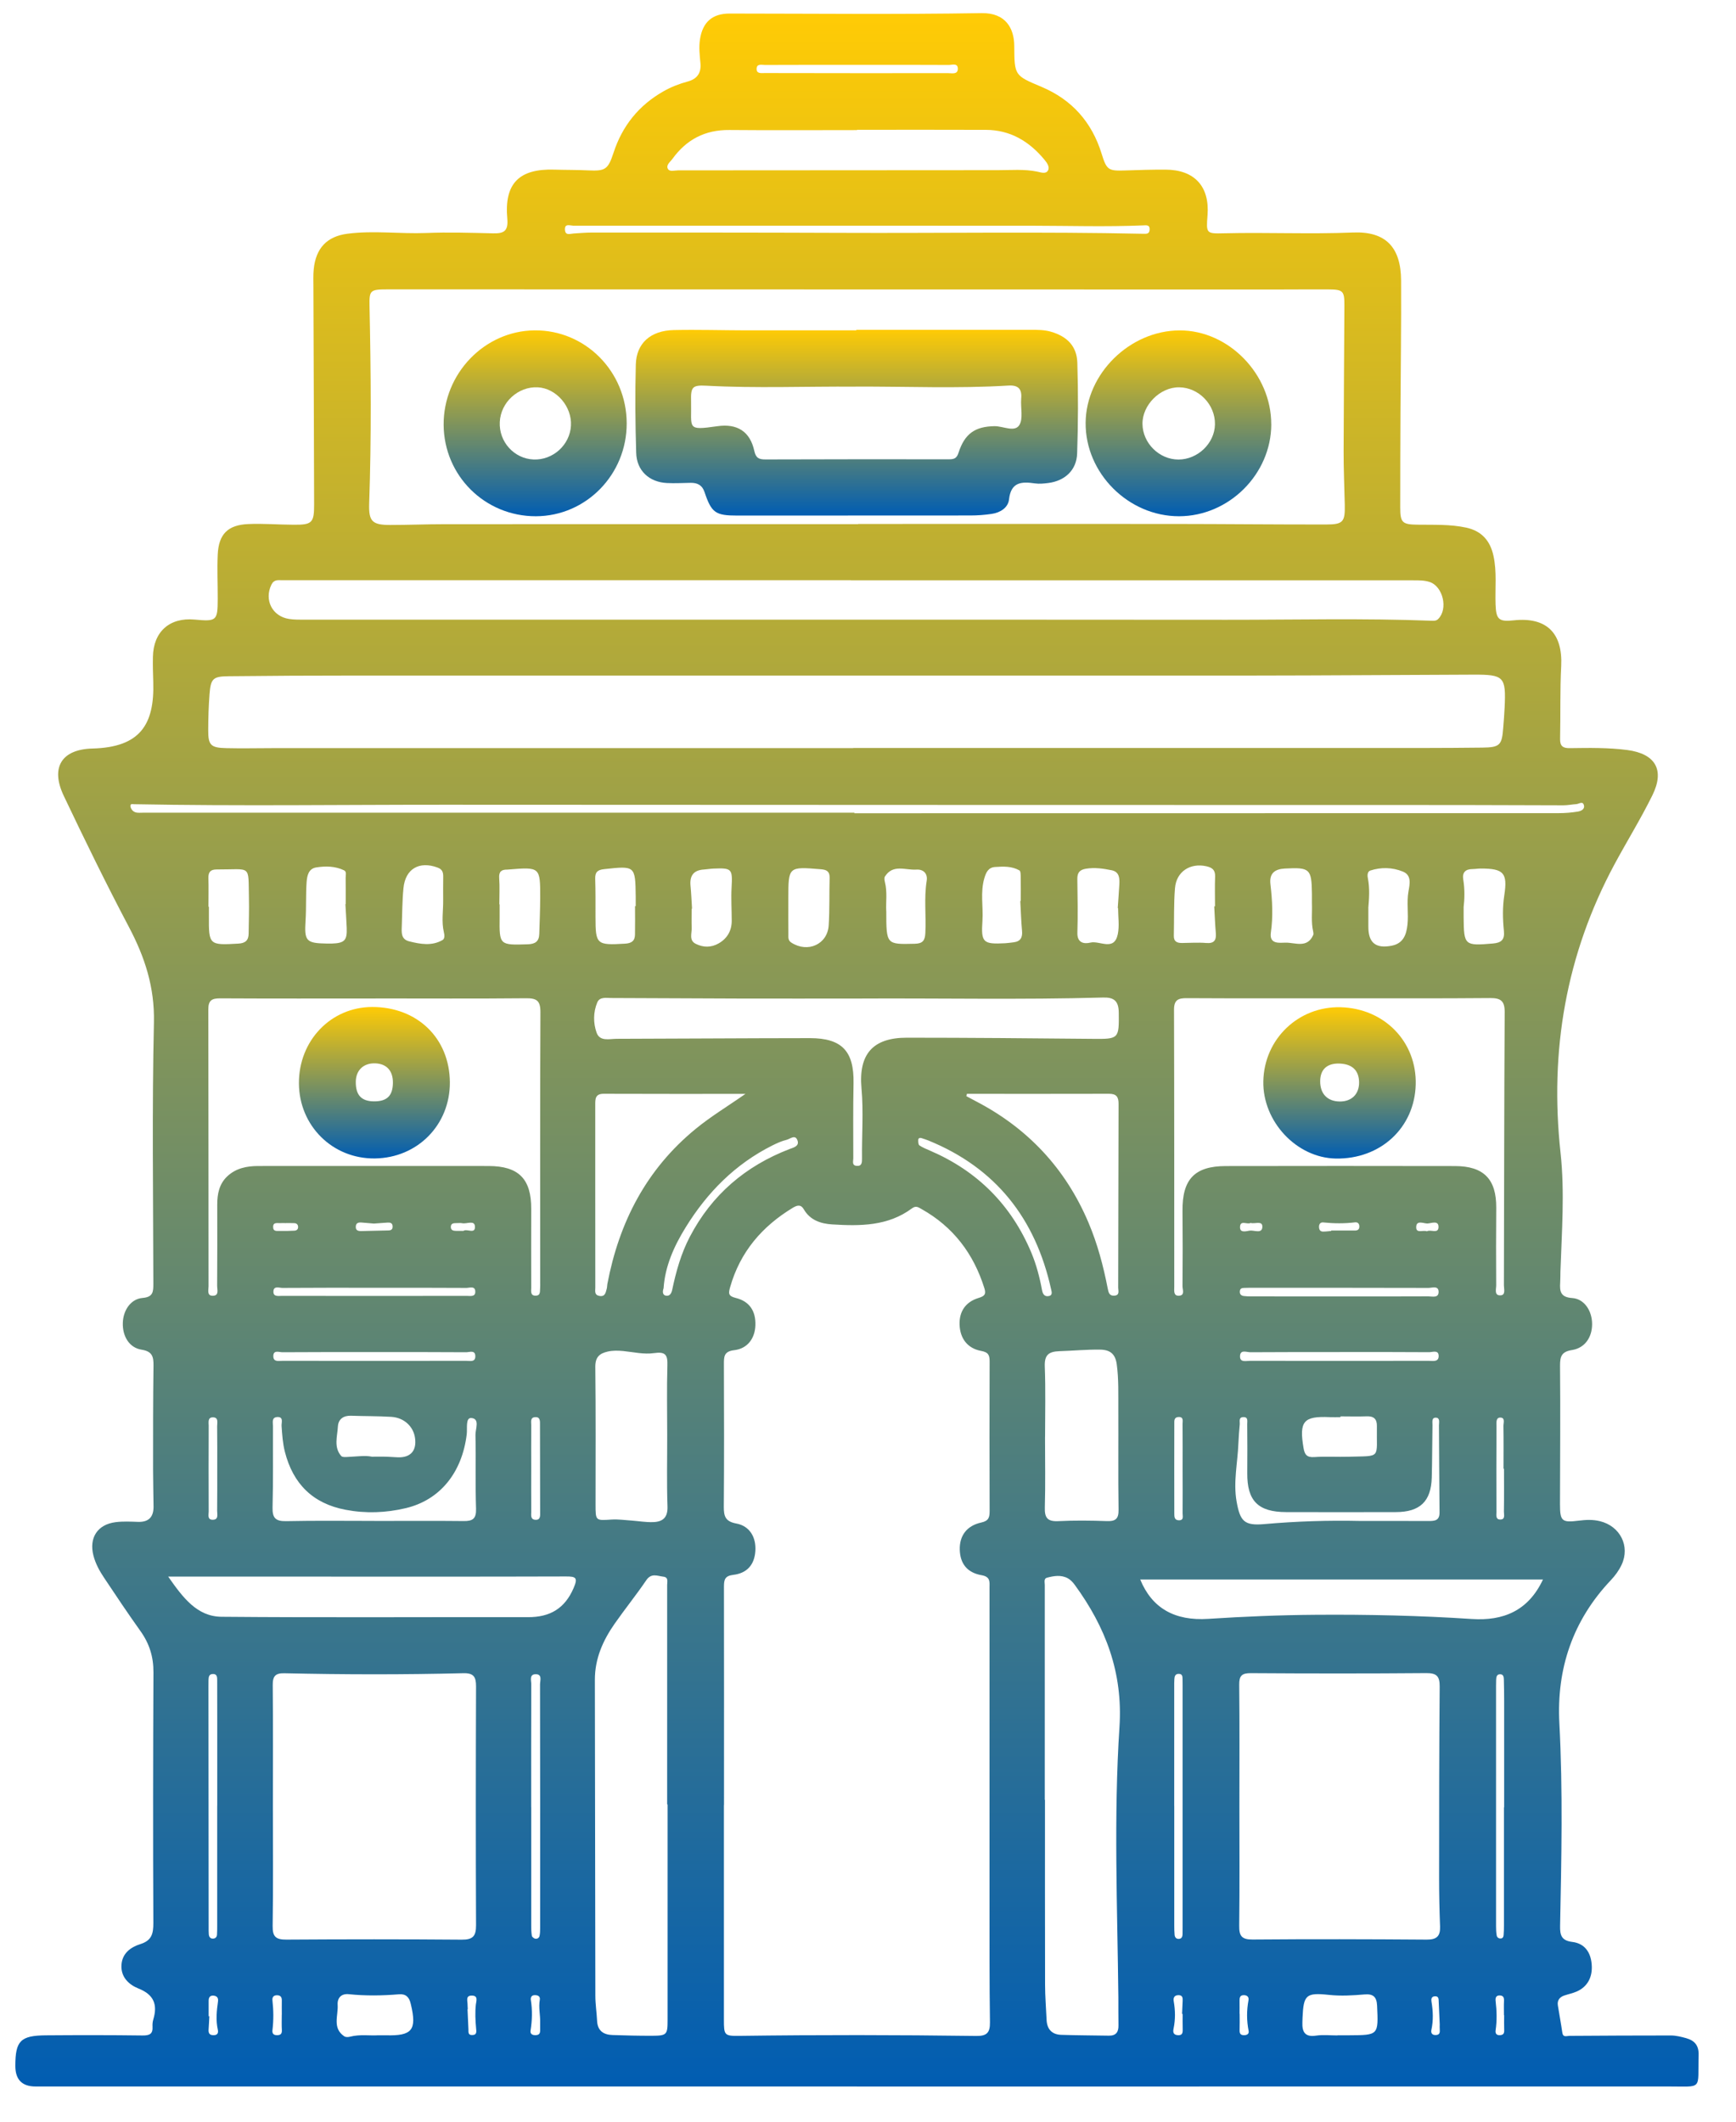 <svg width="36" height="44" viewBox="0 0 36 44" fill="none" xmlns="http://www.w3.org/2000/svg">
<g clip-path="url(#clip0_2769_2981)">
<path d="M17.771 43.27C12.093 43.27 6.415 43.27 0.737 43.27C0.458 43.27 0.318 43.128 0.318 42.844C0.318 42.325 0.423 42.214 0.949 42.209C1.618 42.204 2.287 42.203 2.955 42.212C3.101 42.214 3.173 42.181 3.163 42.027C3.16 41.978 3.165 41.926 3.179 41.88C3.271 41.572 3.192 41.365 2.871 41.238C2.672 41.158 2.502 41.001 2.519 40.747C2.535 40.508 2.709 40.38 2.911 40.317C3.144 40.244 3.181 40.104 3.18 39.88C3.172 38.147 3.174 36.413 3.182 34.681C3.184 34.36 3.098 34.085 2.913 33.826C2.655 33.464 2.407 33.094 2.161 32.724C2.065 32.581 1.981 32.429 1.937 32.258C1.844 31.892 2.02 31.615 2.397 31.567C2.551 31.547 2.71 31.556 2.866 31.561C3.087 31.567 3.185 31.457 3.184 31.245C3.182 30.989 3.174 30.734 3.174 30.478C3.174 29.76 3.173 29.042 3.183 28.324C3.186 28.135 3.158 28.025 2.936 27.99C2.68 27.95 2.538 27.711 2.547 27.433C2.555 27.171 2.713 26.937 2.957 26.917C3.176 26.899 3.18 26.787 3.18 26.625C3.177 24.817 3.151 23.009 3.192 21.202C3.208 20.475 3.005 19.853 2.676 19.229C2.203 18.333 1.758 17.421 1.323 16.506C1.045 15.922 1.269 15.54 1.919 15.523C2.903 15.497 3.206 15.03 3.178 14.144C3.173 13.97 3.167 13.798 3.171 13.624C3.18 13.101 3.516 12.801 4.035 12.849C4.494 12.891 4.514 12.874 4.515 12.418C4.516 12.113 4.501 11.807 4.515 11.502C4.534 11.079 4.723 10.886 5.148 10.868C5.46 10.854 5.774 10.881 6.088 10.882C6.472 10.885 6.515 10.844 6.514 10.459C6.511 8.957 6.504 7.455 6.499 5.953C6.499 5.83 6.493 5.705 6.506 5.582C6.549 5.152 6.775 4.902 7.207 4.847C7.749 4.777 8.294 4.853 8.838 4.832C9.299 4.813 9.762 4.828 10.224 4.839C10.446 4.845 10.544 4.795 10.52 4.535C10.454 3.805 10.765 3.495 11.496 3.518C11.727 3.525 11.958 3.522 12.188 3.533C12.551 3.55 12.607 3.521 12.723 3.168C12.905 2.609 13.248 2.184 13.758 1.894C13.916 1.804 14.085 1.738 14.26 1.691C14.459 1.637 14.545 1.512 14.525 1.307C14.509 1.143 14.49 0.98 14.516 0.814C14.572 0.457 14.772 0.281 15.131 0.281C16.872 0.282 18.614 0.301 20.355 0.272C20.858 0.264 21.031 0.591 21.033 0.952C21.037 1.568 21.038 1.565 21.598 1.801C22.229 2.067 22.642 2.533 22.844 3.186C22.949 3.526 22.983 3.547 23.332 3.535C23.612 3.525 23.892 3.517 24.173 3.518C24.771 3.521 25.087 3.867 25.041 4.463C25.012 4.842 25.012 4.847 25.383 4.838C26.274 4.816 27.164 4.859 28.056 4.822C28.732 4.794 29.052 5.123 29.055 5.819C29.06 6.735 29.046 7.651 29.042 8.567C29.039 9.219 29.037 9.871 29.037 10.523C29.037 10.838 29.079 10.877 29.395 10.881C29.733 10.886 30.072 10.87 30.405 10.942C30.723 11.011 30.901 11.21 30.97 11.524C31.044 11.859 31.002 12.198 31.014 12.536C31.025 12.846 31.083 12.898 31.388 12.865C32.07 12.791 32.409 13.128 32.375 13.812C32.349 14.315 32.363 14.818 32.352 15.322C32.349 15.477 32.413 15.518 32.559 15.515C32.955 15.509 33.351 15.503 33.746 15.554C34.325 15.631 34.527 15.962 34.267 16.491C34.027 16.979 33.74 17.442 33.482 17.921C32.473 19.796 32.132 21.795 32.361 23.903C32.451 24.726 32.386 25.552 32.359 26.376C32.357 26.45 32.359 26.525 32.354 26.599C32.342 26.781 32.361 26.903 32.604 26.919C32.855 26.936 33.016 27.185 33.016 27.459C33.016 27.732 32.868 27.954 32.601 27.997C32.387 28.031 32.35 28.124 32.351 28.32C32.36 29.278 32.352 30.235 32.35 31.192C32.35 31.546 32.388 31.58 32.738 31.536C32.886 31.517 33.032 31.51 33.18 31.547C33.596 31.649 33.809 32.063 33.628 32.45C33.574 32.567 33.492 32.678 33.403 32.772C32.614 33.605 32.277 34.609 32.337 35.736C32.411 37.139 32.38 38.54 32.352 39.942C32.348 40.136 32.384 40.245 32.605 40.272C32.859 40.303 32.986 40.483 33.007 40.734C33.03 41.001 32.921 41.201 32.698 41.3C32.616 41.336 32.526 41.354 32.44 41.383C32.342 41.416 32.289 41.483 32.306 41.59C32.336 41.777 32.371 41.964 32.398 42.151C32.413 42.258 32.483 42.221 32.546 42.22C33.247 42.216 33.948 42.211 34.649 42.212C34.754 42.212 34.862 42.239 34.964 42.267C35.14 42.317 35.232 42.416 35.225 42.624C35.203 43.355 35.329 43.269 34.581 43.27C28.977 43.271 23.373 43.271 17.77 43.271L17.771 43.27ZM15.016 37.432C15.016 37.432 15.014 37.432 15.012 37.432C15.012 38.917 15.012 40.402 15.012 41.888C15.012 42.209 15.021 42.225 15.343 42.22C16.977 42.198 18.611 42.2 20.244 42.222C20.455 42.225 20.533 42.162 20.529 41.941C20.517 41.091 20.521 40.241 20.52 39.391C20.52 37.238 20.52 35.084 20.52 32.93C20.52 32.809 20.544 32.7 20.356 32.667C20.053 32.614 19.911 32.424 19.903 32.139C19.895 31.851 20.045 31.64 20.35 31.574C20.505 31.54 20.522 31.465 20.522 31.336C20.519 30.305 20.518 29.273 20.522 28.242C20.523 28.109 20.502 28.044 20.348 28.016C20.063 27.964 19.91 27.758 19.899 27.474C19.889 27.203 20.019 27 20.294 26.917C20.42 26.879 20.452 26.838 20.413 26.714C20.189 25.999 19.768 25.442 19.109 25.073C19.046 25.038 18.996 24.997 18.912 25.059C18.414 25.43 17.834 25.428 17.255 25.392C17.021 25.377 16.799 25.305 16.669 25.079C16.609 24.975 16.535 24.991 16.441 25.047C15.802 25.434 15.348 25.964 15.141 26.693C15.108 26.813 15.094 26.877 15.254 26.916C15.544 26.986 15.674 27.19 15.665 27.482C15.656 27.753 15.505 27.967 15.227 28C15.007 28.025 15.012 28.14 15.012 28.298C15.015 29.28 15.018 30.262 15.01 31.244C15.009 31.443 15.04 31.553 15.269 31.595C15.547 31.646 15.684 31.881 15.664 32.169C15.644 32.447 15.495 32.626 15.204 32.66C15.034 32.681 15.013 32.758 15.013 32.901C15.016 34.411 15.014 35.921 15.014 37.431L15.016 37.432ZM17.796 10.87V10.866C19.983 10.866 22.169 10.864 24.355 10.866C25.402 10.867 26.451 10.878 27.498 10.877C27.852 10.877 27.894 10.824 27.887 10.473C27.879 10.102 27.862 9.731 27.863 9.359C27.865 8.353 27.875 7.346 27.879 6.34C27.881 6.03 27.852 6.003 27.539 6.002C27.168 6 26.797 6.004 26.425 6.004C20.303 6.003 14.181 6.002 8.058 6.001C7.672 6.001 7.657 6.014 7.663 6.353C7.692 7.714 7.703 9.075 7.656 10.436C7.643 10.813 7.717 10.887 8.093 10.887C8.464 10.887 8.836 10.871 9.207 10.871C12.07 10.869 14.933 10.87 17.795 10.87H17.796ZM17.692 15.514V15.512C21.232 15.512 24.772 15.512 28.313 15.512C29.121 15.512 29.93 15.514 30.739 15.504C31.107 15.5 31.146 15.452 31.173 15.09C31.184 14.95 31.196 14.81 31.202 14.67C31.232 14.035 31.19 13.989 30.558 13.991C29.023 13.996 27.489 14.009 25.954 14.01C19.757 14.012 13.56 14.01 7.363 14.01C6.488 14.01 5.614 14.014 4.739 14.024C4.417 14.027 4.37 14.073 4.345 14.396C4.326 14.643 4.319 14.891 4.318 15.138C4.317 15.455 4.368 15.508 4.696 15.515C5.009 15.523 5.323 15.515 5.636 15.515C9.655 15.515 13.674 15.515 17.693 15.515L17.692 15.514ZM5.659 37.468C5.659 38.294 5.667 39.119 5.654 39.945C5.651 40.167 5.725 40.225 5.938 40.224C7.15 40.216 8.364 40.215 9.577 40.225C9.809 40.227 9.873 40.149 9.872 39.925C9.865 38.275 9.866 36.624 9.872 34.973C9.873 34.774 9.821 34.694 9.609 34.699C8.372 34.73 7.134 34.728 5.896 34.7C5.714 34.696 5.654 34.759 5.656 34.943C5.664 35.785 5.659 36.627 5.659 37.468ZM25.702 37.461C25.702 38.286 25.708 39.111 25.698 39.936C25.695 40.146 25.748 40.224 25.974 40.222C27.178 40.212 28.383 40.215 29.587 40.224C29.795 40.225 29.87 40.152 29.863 39.952C29.85 39.614 29.843 39.276 29.843 38.938C29.843 37.618 29.844 36.298 29.855 34.978C29.857 34.763 29.794 34.695 29.575 34.697C28.363 34.707 27.15 34.706 25.938 34.698C25.755 34.697 25.696 34.75 25.698 34.936C25.707 35.778 25.702 36.619 25.702 37.461ZM17.644 12.035V12.033C15.54 12.033 13.435 12.033 11.33 12.033C9.506 12.033 7.682 12.033 5.858 12.033C5.769 12.033 5.683 12.013 5.629 12.124C5.474 12.44 5.645 12.783 5.995 12.836C6.093 12.851 6.193 12.851 6.292 12.851C12.671 12.851 19.051 12.848 25.431 12.853C26.85 12.854 28.269 12.819 29.688 12.873C29.737 12.874 29.783 12.878 29.824 12.837C30.033 12.631 29.926 12.164 29.649 12.07C29.537 12.033 29.422 12.035 29.306 12.035C25.419 12.035 21.532 12.035 17.644 12.035H17.644ZM7.789 20.707C6.717 20.707 5.644 20.71 4.572 20.704C4.4 20.703 4.319 20.738 4.32 20.934C4.325 22.848 4.322 24.761 4.325 26.675C4.325 26.749 4.287 26.871 4.408 26.872C4.551 26.874 4.502 26.742 4.503 26.663C4.507 26.103 4.506 25.542 4.505 24.98C4.505 24.759 4.546 24.551 4.715 24.393C4.895 24.226 5.117 24.181 5.356 24.181C6.948 24.182 8.54 24.179 10.132 24.181C10.759 24.182 11.019 24.451 11.016 25.072C11.014 25.616 11.015 26.161 11.016 26.705C11.016 26.774 10.994 26.871 11.107 26.87C11.219 26.869 11.193 26.772 11.201 26.703C11.204 26.67 11.202 26.637 11.202 26.604C11.202 24.731 11.198 22.859 11.207 20.986C11.207 20.748 11.125 20.7 10.907 20.702C9.867 20.712 8.828 20.706 7.789 20.706L7.789 20.707ZM27.78 20.703C26.724 20.703 25.668 20.706 24.612 20.7C24.432 20.698 24.345 20.737 24.346 20.942C24.352 22.856 24.35 24.771 24.351 26.685C24.351 26.763 24.33 26.879 24.451 26.871C24.578 26.863 24.521 26.742 24.522 26.673C24.526 26.153 24.527 25.633 24.522 25.113C24.515 24.457 24.772 24.183 25.419 24.182C27.004 24.179 28.588 24.179 30.172 24.182C30.77 24.183 31.032 24.454 31.028 25.047C31.024 25.583 31.023 26.12 31.027 26.656C31.027 26.735 30.981 26.873 31.121 26.863C31.227 26.855 31.187 26.73 31.187 26.655C31.192 24.766 31.192 22.876 31.203 20.987C31.204 20.755 31.119 20.696 30.899 20.698C29.86 20.707 28.82 20.703 27.78 20.703ZM21.667 37.326H21.67C21.67 38.605 21.669 39.885 21.672 41.164C21.672 41.403 21.693 41.642 21.703 41.881C21.71 42.077 21.809 42.192 22.006 42.199C22.336 42.21 22.666 42.21 22.996 42.216C23.146 42.218 23.198 42.138 23.194 41.998C23.19 41.808 23.194 41.618 23.192 41.428C23.172 39.556 23.093 37.681 23.215 35.812C23.288 34.687 22.928 33.743 22.286 32.865C22.248 32.813 22.199 32.761 22.144 32.731C22.005 32.655 21.854 32.681 21.71 32.719C21.642 32.738 21.666 32.815 21.666 32.871C21.666 34.356 21.666 35.842 21.666 37.326H21.667ZM13.844 37.421H13.835C13.835 35.904 13.835 34.387 13.835 32.87C13.835 32.801 13.868 32.71 13.754 32.697C13.631 32.683 13.507 32.616 13.402 32.771C13.194 33.077 12.961 33.366 12.748 33.67C12.504 34.019 12.335 34.396 12.336 34.838C12.341 37.022 12.341 39.207 12.346 41.392C12.346 41.564 12.374 41.736 12.382 41.909C12.392 42.118 12.518 42.198 12.706 42.203C12.978 42.212 13.249 42.219 13.521 42.218C13.827 42.217 13.844 42.196 13.844 41.897C13.844 40.405 13.844 38.913 13.844 37.421L13.844 37.421ZM17.773 20.708C16.964 20.708 16.156 20.71 15.347 20.708C14.456 20.706 13.565 20.699 12.674 20.697C12.57 20.697 12.437 20.668 12.386 20.788C12.301 20.991 12.301 21.216 12.372 21.416C12.439 21.603 12.636 21.544 12.786 21.543C14.123 21.54 15.459 21.53 16.795 21.529C17.461 21.529 17.712 21.801 17.7 22.464C17.69 22.983 17.694 23.503 17.695 24.023C17.695 24.08 17.661 24.169 17.765 24.178C17.873 24.188 17.877 24.106 17.876 24.029C17.87 23.542 17.909 23.055 17.865 22.569C17.802 21.863 18.098 21.52 18.804 21.52C20.09 21.52 21.377 21.532 22.664 21.544C23.203 21.55 23.207 21.541 23.2 20.996C23.197 20.752 23.095 20.68 22.872 20.687C21.172 20.735 19.473 20.698 17.773 20.708H17.773ZM3.488 32.696C3.793 33.132 4.085 33.524 4.593 33.529C6.713 33.548 8.832 33.533 10.952 33.537C11.408 33.538 11.715 33.356 11.897 32.929C11.987 32.719 11.943 32.692 11.736 32.693C9.897 32.699 8.058 32.696 6.219 32.696C5.33 32.696 4.441 32.696 3.488 32.696V32.696ZM17.773 2.692C17.773 2.692 17.773 2.696 17.773 2.698C16.89 2.698 16.007 2.704 15.124 2.696C14.62 2.691 14.233 2.895 13.943 3.297C13.899 3.358 13.803 3.424 13.853 3.506C13.891 3.567 13.991 3.533 14.063 3.533C16.273 3.533 18.484 3.53 20.695 3.529C20.966 3.529 21.239 3.504 21.509 3.559C21.585 3.575 21.689 3.616 21.733 3.534C21.774 3.46 21.71 3.374 21.658 3.311C21.343 2.931 20.951 2.695 20.445 2.693C19.554 2.689 18.663 2.692 17.772 2.692H17.773ZM31.997 32.756H23.645C23.89 33.352 24.36 33.618 25.058 33.572C25.799 33.524 26.541 33.493 27.284 33.488C28.365 33.48 29.444 33.504 30.523 33.575C31.169 33.617 31.691 33.41 31.997 32.756H31.997ZM21.671 29.8C21.671 30.287 21.681 30.774 21.667 31.26C21.66 31.474 21.72 31.556 21.943 31.546C22.28 31.529 22.619 31.533 22.956 31.545C23.14 31.551 23.199 31.492 23.196 31.306C23.186 30.613 23.194 29.921 23.191 29.228C23.189 28.915 23.201 28.602 23.158 28.29C23.128 28.076 23.018 27.991 22.812 27.989C22.532 27.985 22.252 28.012 21.972 28.021C21.744 28.029 21.657 28.099 21.666 28.341C21.685 28.827 21.672 29.314 21.672 29.8H21.671ZM13.836 29.755C13.836 29.276 13.826 28.797 13.84 28.32C13.847 28.1 13.805 28.026 13.562 28.061C13.355 28.092 13.136 28.039 12.923 28.018C12.815 28.008 12.71 28.005 12.603 28.029C12.429 28.068 12.343 28.147 12.345 28.349C12.356 29.298 12.35 30.247 12.35 31.195C12.35 31.541 12.35 31.535 12.681 31.513C12.819 31.504 12.96 31.525 13.099 31.534C13.247 31.545 13.395 31.571 13.543 31.566C13.742 31.56 13.851 31.473 13.842 31.239C13.825 30.745 13.837 30.25 13.836 29.755H13.836ZM15.461 22.685C14.48 22.685 13.498 22.687 12.517 22.683C12.34 22.683 12.344 22.794 12.344 22.915C12.344 23.533 12.344 24.152 12.344 24.771C12.344 25.414 12.345 26.058 12.345 26.701C12.345 26.773 12.321 26.855 12.429 26.875C12.551 26.897 12.56 26.804 12.582 26.726C12.591 26.695 12.589 26.661 12.595 26.628C12.838 25.348 13.402 24.25 14.425 23.412C14.749 23.146 15.107 22.932 15.46 22.684L15.461 22.685ZM20.052 22.683C20.048 22.7 20.044 22.716 20.039 22.732C20.103 22.766 20.166 22.8 20.23 22.834C21.31 23.394 22.095 24.229 22.571 25.352C22.759 25.794 22.881 26.255 22.972 26.725C22.987 26.799 23.002 26.876 23.105 26.87C23.227 26.863 23.188 26.767 23.188 26.703C23.191 25.433 23.192 24.162 23.196 22.892C23.197 22.748 23.151 22.682 22.997 22.683C22.016 22.686 21.034 22.684 20.053 22.684L20.052 22.683ZM17.718 16.854C17.718 16.857 17.718 16.861 17.718 16.865C22.587 16.865 27.457 16.865 32.326 16.863C32.457 16.863 32.59 16.852 32.719 16.831C32.779 16.821 32.864 16.788 32.848 16.707C32.827 16.602 32.745 16.672 32.69 16.676C32.6 16.682 32.51 16.701 32.42 16.701C31.71 16.701 31 16.695 30.291 16.695C23.275 16.693 16.261 16.694 9.245 16.689C7.092 16.688 4.938 16.719 2.785 16.678C2.753 16.678 2.712 16.663 2.705 16.704C2.7 16.731 2.717 16.767 2.734 16.791C2.792 16.871 2.879 16.854 2.961 16.854C7.88 16.854 12.799 16.854 17.718 16.854H17.718ZM7.763 31.542C8.381 31.542 8.999 31.537 9.617 31.544C9.802 31.546 9.878 31.496 9.872 31.291C9.855 30.78 9.872 30.269 9.86 29.758C9.857 29.636 9.958 29.421 9.774 29.407C9.65 29.398 9.694 29.624 9.679 29.743C9.582 30.542 9.124 31.107 8.416 31.276C8.003 31.374 7.586 31.39 7.166 31.31C6.486 31.181 6.077 30.771 5.908 30.109C5.863 29.932 5.851 29.752 5.839 29.57C5.835 29.501 5.886 29.379 5.748 29.387C5.626 29.394 5.662 29.507 5.661 29.582C5.658 30.142 5.667 30.703 5.652 31.263C5.647 31.48 5.715 31.55 5.933 31.546C6.543 31.533 7.152 31.541 7.762 31.541L7.763 31.542ZM11.878 4.679C11.811 4.676 11.712 4.634 11.715 4.757C11.719 4.893 11.821 4.847 11.898 4.842C12.021 4.835 12.144 4.823 12.267 4.823C13.983 4.823 15.699 4.822 17.415 4.829C19.509 4.838 21.604 4.803 23.698 4.848C23.769 4.849 23.835 4.859 23.84 4.763C23.846 4.659 23.773 4.671 23.706 4.674C22.939 4.706 22.172 4.682 21.405 4.681C18.229 4.679 15.054 4.68 11.878 4.68L11.878 4.679ZM28.217 31.542C28.687 31.542 29.157 31.541 29.627 31.543C29.753 31.543 29.854 31.535 29.852 31.364C29.845 30.762 29.845 30.16 29.84 29.559C29.84 29.5 29.867 29.403 29.776 29.4C29.683 29.397 29.707 29.495 29.706 29.554C29.699 29.916 29.701 30.279 29.691 30.642C29.677 31.137 29.446 31.357 28.947 31.358C28.188 31.36 27.43 31.36 26.671 31.358C26.089 31.357 25.86 31.124 25.865 30.548C25.868 30.21 25.867 29.872 25.864 29.534C25.863 29.475 25.889 29.385 25.784 29.388C25.68 29.391 25.714 29.479 25.709 29.538C25.697 29.67 25.686 29.801 25.681 29.933C25.666 30.335 25.572 30.735 25.644 31.14C25.717 31.552 25.805 31.643 26.219 31.607C26.884 31.548 27.55 31.527 28.217 31.542ZM23.186 18.832C23.184 18.832 23.181 18.832 23.179 18.831C23.19 18.668 23.203 18.505 23.212 18.341C23.219 18.212 23.212 18.081 23.055 18.048C22.879 18.012 22.701 17.986 22.518 18.016C22.386 18.038 22.339 18.101 22.341 18.231C22.346 18.6 22.354 18.97 22.342 19.339C22.334 19.556 22.48 19.58 22.612 19.548C22.805 19.501 23.105 19.736 23.18 19.373C23.216 19.199 23.186 19.013 23.186 18.832ZM16.348 18.758C16.348 18.963 16.347 19.169 16.349 19.374C16.349 19.438 16.339 19.503 16.41 19.548C16.75 19.767 17.16 19.586 17.185 19.189C17.206 18.861 17.195 18.532 17.204 18.203C17.207 18.074 17.146 18.037 17.026 18.027C16.348 17.971 16.348 17.969 16.348 18.634C16.348 18.675 16.348 18.716 16.348 18.757L16.348 18.758ZM9.19 18.67C9.19 18.506 9.188 18.342 9.191 18.177C9.192 18.087 9.17 18.026 9.072 17.991C8.695 17.852 8.406 18.017 8.367 18.417C8.341 18.678 8.342 18.942 8.332 19.204C8.327 19.337 8.313 19.479 8.486 19.522C8.718 19.58 8.954 19.623 9.177 19.495C9.226 19.467 9.219 19.388 9.205 19.333C9.152 19.112 9.193 18.891 9.19 18.67ZM4.323 18.804C4.326 18.804 4.329 18.804 4.332 18.804C4.332 18.87 4.332 18.935 4.332 19.001C4.328 19.598 4.339 19.604 4.942 19.569C5.088 19.561 5.154 19.502 5.156 19.362C5.159 19.115 5.168 18.868 5.162 18.621C5.146 17.916 5.224 18.035 4.492 18.031C4.364 18.031 4.318 18.086 4.322 18.211C4.328 18.409 4.323 18.606 4.323 18.804H4.323ZM10.355 18.755C10.355 18.755 10.359 18.755 10.361 18.755C10.361 18.845 10.362 18.936 10.361 19.027C10.354 19.601 10.359 19.602 10.945 19.583C11.1 19.578 11.178 19.523 11.183 19.37C11.191 19.123 11.201 18.876 11.202 18.628C11.204 17.979 11.203 17.979 10.545 18.032C10.537 18.033 10.528 18.034 10.52 18.034C10.4 18.032 10.342 18.074 10.352 18.21C10.365 18.391 10.355 18.573 10.355 18.754L10.355 18.755ZM13.169 18.791C13.174 18.791 13.178 18.791 13.183 18.791C13.183 18.725 13.184 18.66 13.183 18.594C13.175 17.952 13.173 17.954 12.524 18.025C12.388 18.04 12.339 18.09 12.343 18.224C12.351 18.488 12.349 18.751 12.349 19.015C12.349 19.588 12.371 19.605 12.963 19.57C13.096 19.562 13.166 19.513 13.168 19.383C13.172 19.186 13.169 18.988 13.169 18.791L13.169 18.791ZM7.71 30.209C7.84 30.209 7.923 30.207 8.005 30.209C8.087 30.212 8.169 30.219 8.251 30.222C8.513 30.231 8.643 30.086 8.607 29.824C8.575 29.584 8.381 29.4 8.116 29.383C7.837 29.366 7.558 29.37 7.278 29.36C7.119 29.355 7.016 29.432 7.007 29.583C6.996 29.789 6.916 30.011 7.076 30.195C7.1 30.222 7.169 30.217 7.217 30.214C7.398 30.206 7.578 30.18 7.71 30.209V30.209ZM25.18 18.796C25.186 18.796 25.191 18.796 25.196 18.796C25.196 18.591 25.19 18.385 25.198 18.179C25.203 18.044 25.142 17.993 25.018 17.965C24.683 17.89 24.394 18.073 24.366 18.42C24.339 18.747 24.35 19.077 24.342 19.406C24.339 19.532 24.416 19.558 24.518 19.556C24.682 19.555 24.847 19.542 25.01 19.556C25.186 19.571 25.226 19.493 25.212 19.339C25.196 19.159 25.191 18.977 25.18 18.797V18.796ZM14.351 18.845C14.348 18.845 14.346 18.845 14.343 18.845C14.343 18.977 14.339 19.109 14.344 19.241C14.348 19.357 14.283 19.5 14.427 19.573C14.582 19.651 14.748 19.653 14.902 19.565C15.08 19.463 15.173 19.304 15.174 19.098C15.174 18.868 15.158 18.636 15.171 18.407C15.192 18.019 15.18 17.997 14.797 18.013C14.731 18.015 14.665 18.028 14.6 18.032C14.379 18.044 14.298 18.165 14.32 18.376C14.335 18.532 14.341 18.689 14.351 18.845ZM7.846 42.208C7.919 42.208 7.96 42.208 8.001 42.208C8.546 42.224 8.647 42.1 8.521 41.57C8.519 41.562 8.516 41.554 8.515 41.546C8.485 41.417 8.415 41.345 8.271 41.358C7.926 41.387 7.58 41.392 7.235 41.356C7.079 41.339 6.993 41.432 7.002 41.575C7.017 41.799 6.886 42.059 7.14 42.23C7.17 42.25 7.224 42.247 7.261 42.237C7.465 42.184 7.672 42.22 7.846 42.208L7.846 42.208ZM7.163 18.751C7.163 18.751 7.167 18.751 7.169 18.75C7.169 18.569 7.171 18.389 7.168 18.208C7.167 18.153 7.193 18.077 7.135 18.049C6.952 17.961 6.752 17.958 6.557 17.989C6.394 18.015 6.368 18.167 6.358 18.295C6.34 18.556 6.353 18.82 6.337 19.082C6.309 19.517 6.344 19.561 6.782 19.568C6.815 19.569 6.848 19.569 6.88 19.568C7.145 19.559 7.2 19.502 7.19 19.243C7.183 19.079 7.172 18.916 7.163 18.752V18.751ZM27.206 18.729C27.206 18.663 27.207 18.598 27.206 18.532C27.199 18.016 27.163 17.985 26.645 18.012C26.434 18.023 26.32 18.112 26.345 18.334C26.384 18.669 26.403 19.003 26.354 19.34C26.319 19.584 26.528 19.552 26.655 19.549C26.855 19.544 27.106 19.674 27.232 19.392C27.241 19.371 27.237 19.342 27.232 19.319C27.186 19.124 27.214 18.926 27.206 18.729V18.729ZM27.798 29.373C27.798 29.378 27.798 29.384 27.798 29.389C27.724 29.389 27.649 29.392 27.576 29.389C27.03 29.364 26.938 29.475 27.032 30.03C27.055 30.167 27.102 30.228 27.256 30.217C27.494 30.201 27.734 30.217 27.972 30.21C28.66 30.19 28.541 30.26 28.553 29.574C28.556 29.429 28.489 29.366 28.342 29.372C28.161 29.379 27.979 29.373 27.798 29.373ZM27.735 42.21C27.735 42.21 27.735 42.208 27.735 42.208C27.817 42.208 27.899 42.208 27.981 42.208C28.59 42.205 28.585 42.205 28.557 41.59C28.548 41.404 28.468 41.346 28.295 41.361C28.05 41.382 27.805 41.397 27.558 41.37C27.084 41.32 27.032 41.37 27.011 41.842C27.009 41.874 27.009 41.907 27.008 41.94C27 42.139 27.062 42.251 27.293 42.215C27.437 42.194 27.587 42.211 27.735 42.211L27.735 42.21ZM30.352 18.822C30.352 18.914 30.352 18.972 30.352 19.029C30.357 19.607 30.373 19.616 30.956 19.567C31.132 19.552 31.206 19.491 31.187 19.306C31.162 19.061 31.157 18.814 31.195 18.567C31.266 18.102 31.183 18.012 30.708 18.012C30.65 18.012 30.593 18.022 30.535 18.023C30.387 18.023 30.32 18.096 30.344 18.24C30.378 18.446 30.371 18.651 30.351 18.822H30.352ZM28.376 18.83C28.376 18.987 28.376 19.102 28.376 19.217C28.375 19.552 28.528 19.677 28.861 19.612C29.101 19.565 29.165 19.384 29.187 19.176C29.212 18.947 29.167 18.716 29.208 18.486C29.235 18.333 29.277 18.15 29.092 18.075C28.876 17.987 28.64 17.98 28.415 18.054C28.361 18.072 28.352 18.145 28.365 18.207C28.409 18.428 28.39 18.65 28.375 18.83H28.376ZM18.379 18.891C18.379 19.593 18.379 19.586 18.972 19.572C19.137 19.568 19.181 19.502 19.189 19.352C19.208 18.99 19.159 18.628 19.217 18.267C19.241 18.12 19.154 18.024 19.001 18.034C18.778 18.049 18.518 17.915 18.352 18.176C18.333 18.204 18.342 18.258 18.352 18.297C18.402 18.501 18.369 18.707 18.378 18.892L18.379 18.891ZM21.158 18.684C21.162 18.684 21.165 18.684 21.168 18.683C21.168 18.518 21.17 18.354 21.167 18.189C21.166 18.141 21.167 18.065 21.139 18.05C20.983 17.961 20.807 17.968 20.634 17.98C20.493 17.99 20.448 18.094 20.413 18.211C20.326 18.504 20.392 18.802 20.373 19.097C20.343 19.548 20.385 19.585 20.847 19.561C20.904 19.558 20.961 19.548 21.018 19.542C21.164 19.525 21.208 19.441 21.194 19.301C21.175 19.096 21.17 18.89 21.158 18.684V18.684ZM4.505 37.449C4.505 36.888 4.505 36.327 4.505 35.766C4.505 35.461 4.505 35.156 4.504 34.85C4.504 34.784 4.505 34.708 4.406 34.716C4.328 34.722 4.327 34.786 4.324 34.844C4.323 34.886 4.323 34.927 4.323 34.968C4.324 36.634 4.325 38.3 4.327 39.966C4.327 40.016 4.326 40.066 4.33 40.114C4.335 40.17 4.364 40.209 4.425 40.203C4.47 40.199 4.498 40.167 4.5 40.121C4.504 40.055 4.504 39.989 4.504 39.923C4.504 39.098 4.504 38.274 4.504 37.449L4.505 37.449ZM11.016 37.477C11.016 38.292 11.016 39.108 11.016 39.923C11.016 39.997 11.017 40.072 11.029 40.144C11.033 40.168 11.069 40.197 11.095 40.204C11.139 40.215 11.18 40.189 11.189 40.146C11.201 40.09 11.201 40.031 11.201 39.974C11.202 38.294 11.202 36.613 11.199 34.932C11.199 34.854 11.251 34.72 11.11 34.72C10.971 34.72 11.017 34.851 11.017 34.931C11.014 35.779 11.015 36.628 11.015 37.476L11.016 37.477ZM24.351 37.45C24.351 38.276 24.351 39.101 24.351 39.926C24.351 39.992 24.352 40.059 24.358 40.124C24.363 40.18 24.396 40.216 24.456 40.208C24.504 40.202 24.521 40.163 24.523 40.118C24.524 40.069 24.524 40.019 24.524 39.97C24.524 38.294 24.524 36.619 24.524 34.943C24.524 34.902 24.524 34.86 24.523 34.819C24.522 34.769 24.52 34.716 24.451 34.713C24.372 34.708 24.356 34.764 24.353 34.825C24.349 34.883 24.35 34.941 24.35 34.998C24.35 35.816 24.35 36.633 24.35 37.45H24.351ZM7.762 28.04C7.126 28.04 6.491 28.038 5.856 28.043C5.788 28.043 5.667 27.989 5.668 28.126C5.669 28.251 5.782 28.221 5.857 28.221C7.128 28.223 8.398 28.223 9.669 28.221C9.744 28.221 9.858 28.254 9.857 28.126C9.856 27.99 9.736 28.043 9.667 28.043C9.032 28.038 8.397 28.04 7.762 28.04ZM31.189 37.481H31.192C31.192 36.746 31.192 36.012 31.192 35.277C31.192 35.129 31.19 34.98 31.186 34.832C31.184 34.784 31.181 34.725 31.115 34.721C31.036 34.717 31.028 34.779 31.026 34.839C31.024 34.88 31.024 34.922 31.024 34.963C31.024 36.621 31.024 38.281 31.024 39.939C31.024 40.005 31.026 40.071 31.037 40.136C31.044 40.177 31.078 40.206 31.127 40.2C31.169 40.195 31.178 40.16 31.181 40.129C31.187 40.063 31.188 39.997 31.188 39.931C31.188 39.114 31.188 38.297 31.188 37.48L31.189 37.481ZM13.761 26.716C13.731 26.801 13.748 26.862 13.815 26.871C13.891 26.881 13.924 26.821 13.94 26.747C14.02 26.367 14.124 25.995 14.305 25.649C14.76 24.777 15.459 24.181 16.373 23.829C16.453 23.799 16.578 23.772 16.539 23.654C16.493 23.516 16.385 23.621 16.312 23.638C16.209 23.663 16.11 23.708 16.014 23.756C15.247 24.141 14.669 24.726 14.222 25.448C13.976 25.844 13.79 26.264 13.761 26.717L13.761 26.716ZM19.114 23.603C19.077 23.592 19.043 23.6 19.042 23.641C19.041 23.68 19.043 23.737 19.066 23.753C19.133 23.799 19.21 23.829 19.286 23.862C20.269 24.285 20.971 24.988 21.386 25.975C21.491 26.226 21.56 26.489 21.609 26.756C21.622 26.824 21.652 26.889 21.735 26.88C21.838 26.869 21.809 26.79 21.795 26.728C21.471 25.271 20.651 24.222 19.253 23.652C19.208 23.633 19.16 23.62 19.114 23.604V23.603ZM27.783 28.04C27.165 28.04 26.547 28.038 25.93 28.043C25.855 28.044 25.721 27.981 25.715 28.12C25.707 28.262 25.841 28.221 25.921 28.221C27.157 28.223 28.392 28.223 29.628 28.221C29.711 28.221 29.838 28.252 29.834 28.116C29.83 27.989 29.707 28.042 29.637 28.042C29.019 28.037 28.401 28.039 27.783 28.039V28.04ZM27.766 26.886C28.384 26.886 29 26.887 29.618 26.884C29.699 26.884 29.832 26.925 29.833 26.793C29.833 26.654 29.697 26.709 29.621 26.709C28.386 26.706 27.152 26.706 25.917 26.706C25.876 26.706 25.835 26.708 25.794 26.709C25.748 26.709 25.715 26.726 25.711 26.777C25.705 26.837 25.736 26.87 25.793 26.877C25.842 26.883 25.891 26.885 25.94 26.885C26.549 26.886 27.158 26.885 27.767 26.886H27.766ZM7.764 26.706C7.129 26.706 6.493 26.704 5.858 26.709C5.79 26.709 5.668 26.657 5.67 26.792C5.671 26.897 5.778 26.874 5.845 26.874C7.123 26.876 8.401 26.876 9.68 26.874C9.747 26.874 9.854 26.899 9.856 26.794C9.86 26.658 9.738 26.709 9.669 26.709C9.034 26.705 8.398 26.706 7.764 26.706ZM17.793 1.345C17.151 1.345 16.507 1.344 15.864 1.347C15.797 1.347 15.693 1.315 15.69 1.425C15.686 1.534 15.788 1.515 15.857 1.515C17.126 1.517 18.396 1.519 19.665 1.517C19.738 1.517 19.858 1.549 19.863 1.432C19.868 1.299 19.743 1.348 19.673 1.347C19.047 1.343 18.42 1.345 17.794 1.345L17.793 1.345ZM11.016 30.428C11.016 30.733 11.014 31.039 11.017 31.344C11.017 31.412 10.993 31.51 11.101 31.518C11.214 31.525 11.201 31.428 11.201 31.357C11.201 30.755 11.2 30.152 11.198 29.55C11.198 29.476 11.207 29.383 11.099 29.389C10.988 29.394 11.018 29.495 11.017 29.563C11.014 29.851 11.016 30.14 11.016 30.428ZM4.505 30.467C4.505 30.171 4.507 29.875 4.503 29.578C4.502 29.506 4.539 29.389 4.409 29.393C4.304 29.397 4.328 29.5 4.328 29.569C4.326 30.161 4.325 30.754 4.328 31.346C4.328 31.412 4.296 31.516 4.409 31.517C4.539 31.518 4.502 31.404 4.503 31.331C4.507 31.043 4.504 30.755 4.505 30.467ZM24.524 30.468C24.524 30.154 24.526 29.841 24.523 29.528C24.523 29.47 24.55 29.383 24.441 29.386C24.343 29.389 24.352 29.468 24.352 29.531C24.35 30.149 24.351 30.768 24.352 31.386C24.352 31.453 24.353 31.527 24.447 31.528C24.556 31.529 24.523 31.442 24.524 31.383C24.526 31.078 24.525 30.773 24.524 30.468H24.524ZM31.19 30.46C31.186 30.46 31.183 30.46 31.179 30.46C31.179 30.165 31.182 29.869 31.177 29.573C31.176 29.51 31.22 29.396 31.109 29.398C31.016 29.4 31.033 29.511 31.033 29.58C31.03 30.172 31.03 30.764 31.032 31.355C31.032 31.417 31.013 31.508 31.103 31.512C31.223 31.518 31.186 31.41 31.187 31.347C31.192 31.051 31.189 30.756 31.189 30.46L31.19 30.46ZM5.844 41.782C5.844 41.684 5.842 41.586 5.844 41.488C5.846 41.419 5.82 41.379 5.746 41.378C5.671 41.377 5.642 41.42 5.65 41.487C5.673 41.692 5.675 41.896 5.65 42.101C5.641 42.171 5.673 42.208 5.748 42.206C5.82 42.205 5.849 42.176 5.845 42.101C5.839 41.995 5.843 41.889 5.843 41.782H5.844ZM4.328 41.813C4.332 41.813 4.337 41.813 4.341 41.813C4.336 41.903 4.333 41.993 4.326 42.084C4.32 42.163 4.342 42.208 4.432 42.206C4.516 42.205 4.53 42.154 4.517 42.093C4.473 41.895 4.493 41.7 4.521 41.504C4.53 41.436 4.502 41.393 4.429 41.386C4.354 41.38 4.327 41.423 4.327 41.492C4.327 41.599 4.327 41.706 4.327 41.813H4.328ZM24.525 41.766H24.513C24.517 41.676 24.521 41.586 24.525 41.496C24.528 41.436 24.526 41.378 24.443 41.376C24.354 41.375 24.327 41.427 24.34 41.504C24.373 41.692 24.376 41.879 24.337 42.066C24.323 42.134 24.324 42.198 24.422 42.206C24.518 42.213 24.528 42.161 24.526 42.086C24.523 41.979 24.525 41.873 24.525 41.766H24.525ZM11.201 41.941C11.206 41.785 11.165 41.632 11.194 41.474C11.207 41.4 11.155 41.374 11.087 41.376C11.021 41.377 11.001 41.424 11.008 41.475C11.042 41.688 11.036 41.9 11.002 42.112C10.993 42.17 11.027 42.202 11.088 42.205C11.154 42.208 11.201 42.192 11.201 42.114C11.201 42.056 11.201 41.999 11.201 41.941H11.201ZM9.7 41.667C9.7 41.667 9.697 41.667 9.695 41.667C9.701 41.805 9.709 41.944 9.714 42.083C9.716 42.14 9.702 42.205 9.791 42.203C9.896 42.203 9.878 42.126 9.873 42.063C9.858 41.899 9.85 41.736 9.868 41.571C9.876 41.499 9.922 41.386 9.786 41.385C9.651 41.383 9.696 41.492 9.696 41.568C9.696 41.6 9.699 41.633 9.701 41.666L9.7 41.667ZM25.705 41.763C25.705 41.763 25.706 41.763 25.707 41.763C25.707 41.878 25.71 41.992 25.706 42.106C25.703 42.182 25.736 42.209 25.807 42.206C25.864 42.203 25.905 42.177 25.893 42.116C25.851 41.904 25.851 41.694 25.89 41.483C25.903 41.415 25.863 41.375 25.791 41.376C25.711 41.377 25.704 41.432 25.705 41.494C25.707 41.583 25.705 41.673 25.705 41.763ZM27.606 25.528C27.606 25.525 27.606 25.522 27.606 25.519C27.768 25.519 27.931 25.519 28.093 25.519C28.148 25.519 28.188 25.503 28.189 25.439C28.191 25.378 28.157 25.343 28.101 25.349C27.88 25.376 27.661 25.374 27.441 25.351C27.384 25.345 27.352 25.383 27.353 25.443C27.354 25.498 27.374 25.54 27.435 25.541C27.492 25.541 27.549 25.533 27.606 25.528V25.528ZM31.192 41.792C31.192 41.792 31.189 41.792 31.188 41.792C31.188 41.694 31.184 41.597 31.189 41.499C31.192 41.432 31.18 41.385 31.103 41.382C31.022 41.379 31.008 41.434 31.015 41.496C31.039 41.699 31.045 41.902 31.015 42.105C31.005 42.177 31.038 42.212 31.113 42.205C31.172 42.2 31.195 42.17 31.193 42.109C31.189 42.003 31.192 41.898 31.192 41.792H31.192ZM29.856 41.98C29.848 41.809 29.841 41.662 29.835 41.515C29.833 41.456 29.838 41.392 29.75 41.4C29.683 41.406 29.677 41.458 29.685 41.509C29.718 41.705 29.726 41.9 29.683 42.097C29.669 42.165 29.701 42.207 29.779 42.203C29.843 42.199 29.861 42.164 29.857 42.105C29.853 42.056 29.856 42.006 29.856 41.98H29.856ZM7.76 25.375C7.679 25.368 7.589 25.362 7.499 25.353C7.435 25.348 7.382 25.359 7.378 25.436C7.373 25.514 7.423 25.531 7.489 25.53C7.677 25.525 7.866 25.521 8.055 25.517C8.115 25.516 8.146 25.491 8.142 25.429C8.138 25.363 8.094 25.351 8.04 25.354C7.95 25.36 7.86 25.367 7.759 25.374L7.76 25.375ZM5.933 25.365C5.892 25.365 5.851 25.363 5.81 25.365C5.749 25.369 5.664 25.341 5.664 25.445C5.664 25.548 5.749 25.525 5.809 25.527C5.908 25.53 6.007 25.527 6.105 25.522C6.15 25.52 6.183 25.495 6.182 25.445C6.181 25.397 6.152 25.368 6.105 25.366C6.048 25.363 5.991 25.365 5.933 25.364L5.933 25.365ZM9.609 25.527C9.681 25.472 9.858 25.604 9.849 25.435C9.841 25.295 9.677 25.388 9.584 25.367C9.545 25.359 9.503 25.366 9.463 25.365C9.401 25.364 9.344 25.373 9.349 25.453C9.353 25.516 9.405 25.525 9.455 25.526C9.504 25.528 9.552 25.526 9.609 25.526L9.609 25.527ZM25.934 25.361C25.866 25.404 25.711 25.287 25.715 25.457C25.718 25.574 25.846 25.531 25.914 25.521C26.006 25.507 26.171 25.594 26.178 25.445C26.183 25.304 26.024 25.389 25.934 25.361ZM29.592 25.534C29.668 25.491 29.824 25.592 29.831 25.453C29.838 25.297 29.68 25.371 29.6 25.373C29.521 25.374 29.367 25.294 29.368 25.453C29.369 25.585 29.512 25.503 29.591 25.535L29.592 25.534Z" fill="url(#paint0_linear_2769_2981)"/>
<path d="M17.758 6.84C18.963 6.84 20.168 6.84 21.373 6.84C21.513 6.84 21.652 6.839 21.79 6.878C22.126 6.974 22.331 7.177 22.341 7.523C22.36 8.149 22.358 8.777 22.337 9.403C22.326 9.751 22.082 9.974 21.735 10.017C21.645 10.028 21.552 10.038 21.464 10.025C21.187 9.985 20.965 9.991 20.924 10.359C20.905 10.528 20.743 10.632 20.566 10.657C20.42 10.679 20.271 10.69 20.123 10.69C18.513 10.692 16.904 10.692 15.294 10.692C14.836 10.692 14.755 10.637 14.609 10.202C14.561 10.06 14.462 10.012 14.326 10.013C14.161 10.015 13.995 10.026 13.831 10.017C13.463 9.999 13.203 9.761 13.193 9.392C13.174 8.782 13.169 8.171 13.185 7.56C13.196 7.118 13.491 6.856 13.97 6.845C14.473 6.834 14.977 6.85 15.48 6.851C16.239 6.852 16.998 6.851 17.758 6.851C17.758 6.847 17.758 6.843 17.758 6.839V6.84ZM17.742 8.018C16.712 8.011 15.681 8.054 14.65 7.999C14.36 7.984 14.323 8.021 14.331 8.32C14.344 8.888 14.23 8.931 14.873 8.839C15.291 8.778 15.555 8.951 15.642 9.35C15.675 9.502 15.741 9.528 15.873 9.528C17.144 9.524 18.414 9.523 19.684 9.525C19.789 9.525 19.841 9.502 19.877 9.39C20.005 8.992 20.222 8.844 20.624 8.838C20.8 8.836 21.036 8.968 21.135 8.82C21.224 8.687 21.161 8.454 21.177 8.266C21.196 8.062 21.112 7.983 20.909 7.996C19.854 8.06 18.798 8.013 17.742 8.017V8.018Z" fill="url(#paint1_linear_2769_2981)"/>
<path d="M26.363 8.8C26.36 9.833 25.486 10.704 24.452 10.706C23.4 10.708 22.505 9.814 22.513 8.768C22.521 7.749 23.428 6.856 24.461 6.852C25.476 6.848 26.366 7.759 26.362 8.801L26.363 8.8ZM24.452 8.032C24.058 8.028 23.688 8.398 23.692 8.791C23.696 9.19 24.039 9.53 24.438 9.53C24.838 9.53 25.188 9.193 25.195 8.802C25.203 8.391 24.86 8.036 24.452 8.032V8.032Z" fill="url(#paint2_linear_2769_2981)"/>
<path d="M12.996 8.778C12.999 9.839 12.155 10.703 11.114 10.706C10.057 10.709 9.207 9.866 9.2 8.811C9.193 7.748 10.047 6.861 11.086 6.851C12.138 6.842 12.993 7.704 12.996 8.777L12.996 8.778ZM11.064 9.529C11.466 9.546 11.819 9.227 11.84 8.826C11.862 8.429 11.535 8.052 11.152 8.032C10.745 8.012 10.383 8.342 10.364 8.753C10.344 9.161 10.66 9.512 11.064 9.529Z" fill="url(#paint3_linear_2769_2981)"/>
<path d="M9.329 22.446C9.333 23.328 8.658 24.013 7.774 24.024C6.898 24.035 6.203 23.348 6.199 22.467C6.194 21.581 6.861 20.886 7.716 20.883C8.653 20.881 9.324 21.53 9.329 22.446ZM8.148 22.459C8.152 22.21 8.021 22.063 7.788 22.052C7.542 22.041 7.381 22.191 7.378 22.433C7.375 22.709 7.493 22.837 7.751 22.84C8.023 22.843 8.144 22.727 8.148 22.459V22.459Z" fill="url(#paint4_linear_2769_2981)"/>
<path d="M26.198 22.422C26.216 21.546 26.926 20.866 27.8 20.888C28.708 20.912 29.382 21.605 29.358 22.492C29.335 23.388 28.627 24.043 27.699 24.026C26.887 24.011 26.181 23.257 26.198 22.423V22.422ZM27.377 22.421C27.375 22.684 27.527 22.841 27.784 22.843C28.03 22.845 28.187 22.689 28.184 22.444C28.18 22.196 28.04 22.064 27.772 22.056C27.519 22.049 27.378 22.179 27.377 22.421Z" fill="url(#paint5_linear_2769_2981)"/>
</g>
<defs>
<linearGradient id="paint0_linear_2769_2981" x1="17.772" y1="0.272" x2="17.772" y2="43.273" gradientUnits="userSpaceOnUse">
<stop stop-color="#FFCB05"/>
<stop offset="1" stop-color="#015DB2"/>
</linearGradient>
<linearGradient id="paint1_linear_2769_2981" x1="17.765" y1="6.839" x2="17.765" y2="10.692" gradientUnits="userSpaceOnUse">
<stop stop-color="#FFCB05"/>
<stop offset="1" stop-color="#015DB2"/>
</linearGradient>
<linearGradient id="paint2_linear_2769_2981" x1="24.438" y1="6.852" x2="24.438" y2="10.706" gradientUnits="userSpaceOnUse">
<stop stop-color="#FFCB05"/>
<stop offset="1" stop-color="#015DB2"/>
</linearGradient>
<linearGradient id="paint3_linear_2769_2981" x1="11.098" y1="6.851" x2="11.098" y2="10.706" gradientUnits="userSpaceOnUse">
<stop stop-color="#FFCB05"/>
<stop offset="1" stop-color="#015DB2"/>
</linearGradient>
<linearGradient id="paint4_linear_2769_2981" x1="7.764" y1="20.883" x2="7.764" y2="24.024" gradientUnits="userSpaceOnUse">
<stop stop-color="#FFCB05"/>
<stop offset="1" stop-color="#015DB2"/>
</linearGradient>
<linearGradient id="paint5_linear_2769_2981" x1="27.778" y1="20.888" x2="27.778" y2="24.026" gradientUnits="userSpaceOnUse">
<stop stop-color="#FFCB05"/>
<stop offset="1" stop-color="#015DB2"/>
</linearGradient>
<clipPath id="clip0_2769_2981">
<rect width="34.909" height="43" fill="white" transform="translate(0.318 0.272)"/>
</clipPath>
</defs>
</svg>
